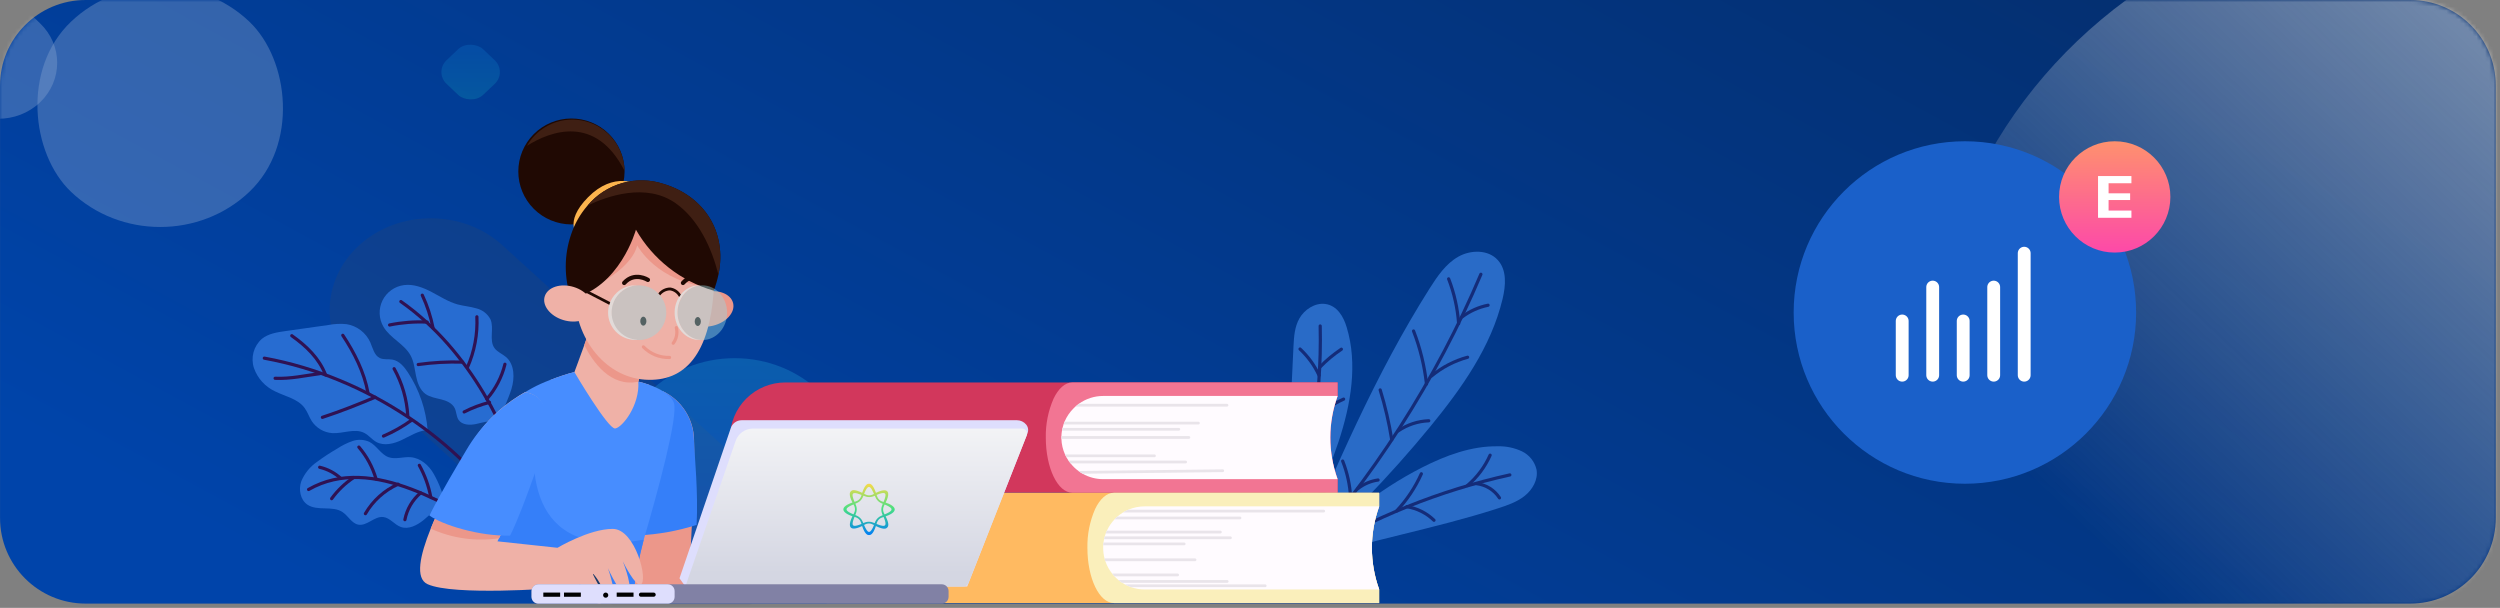 <svg width="584" height="142" viewBox="0 0 584 142" fill="none" xmlns="http://www.w3.org/2000/svg">
<rect x="0" y="0" width="584" height="142" fill="#808080" stroke="none"/>
<path fill-rule="evenodd" clip-rule="evenodd" d="M583.009 20C583.009 8.954 574.054 0 563.009 0H20.009C8.963 0 0.009 8.954 0.009 20V121C0.009 132.046 8.963 141 20.009 141H563.009C574.054 141 583.009 132.046 583.009 121V20Z" fill="url(#paint0_linear_4010_72044)"/>
<g opacity="0.5">
<mask id="mask0_4010_72044" style="mask-type:alpha" maskUnits="userSpaceOnUse" x="0" y="0" width="584" height="141">
<path fill-rule="evenodd" clip-rule="evenodd" d="M583.009 20C583.009 8.954 574.054 0 563.009 0H20.009C8.963 0 0.009 8.954 0.009 20V121C0.009 132.046 8.963 141 20.009 141H563.009C574.054 141 583.009 132.046 583.009 121V20Z" fill="url(#paint1_linear_4010_72044)"/>
</mask>
<g mask="url(#mask0_4010_72044)">
<g style="mix-blend-mode:soft-light" opacity="0.4">
<path d="M-36.751 -1.494L-44.026 -8.422C-49.381 -13.522 -49.381 -21.804 -44.026 -26.904C-38.67 -32.004 -29.973 -32.004 -24.617 -26.904L-17.342 -19.976L-10.067 -26.904C-4.711 -32.004 3.986 -32.004 9.341 -26.904C14.697 -21.804 14.697 -13.522 9.341 -8.422L2.066 -1.494L9.341 5.434C14.697 10.534 14.697 18.816 9.341 23.916C3.986 29.016 -4.711 29.016 -10.067 23.916L-17.342 16.988L-24.617 23.916C-29.973 29.016 -38.67 29.016 -44.026 23.916C-49.381 18.816 -49.381 10.534 -44.026 5.434L-36.751 -1.494Z" fill="white"/>
</g>
<path opacity="0.2" d="M141.563 64.081C145.567 64.081 148.812 60.997 148.812 57.192C148.812 53.387 145.567 50.303 141.563 50.303C137.56 50.303 134.315 53.387 134.315 57.192C134.315 60.997 137.56 64.081 141.563 64.081Z" fill="#DB6BFF"/>
<g style="mix-blend-mode:soft-light" opacity="0.4">
<path d="M175.787 140.825C185.009 132.437 185.009 118.817 175.787 110.429L117.35 57.281C108.127 48.894 93.151 48.894 83.928 57.281C74.706 65.669 74.706 79.29 83.928 87.678L142.365 140.825C151.588 149.25 166.564 149.25 175.787 140.825Z" fill="#3A4459"/>
</g>
<g style="mix-blend-mode:soft-light" opacity="0.4">
<rect width="57.567" height="57.567" rx="28.783" transform="matrix(-0.724 0.69 0.724 0.69 37.423 -14.786)" fill="white"/>
</g>
<rect opacity="0.3" width="11.761" height="11.761" rx="4" transform="matrix(0.725 -0.689 0.725 0.689 101.414 16.829)" fill="url(#paint2_linear_4010_72044)"/>
<g style="mix-blend-mode:overlay">
<ellipse cx="569.047" cy="88.896" rx="118.266" ry="112.396" fill="url(#paint3_linear_4010_72044)"/>
</g>
<path opacity="0.4" d="M171.614 137.019C187.115 137.019 199.682 125.077 199.682 110.345C199.682 95.613 187.115 83.671 171.614 83.671C156.113 83.671 143.547 95.613 143.547 110.345C143.547 125.077 156.113 137.019 171.614 137.019Z" fill="url(#paint4_linear_4010_72044)"/>
</g>
</g>
<path d="M300.007 128.922C300.825 113.181 301.349 96.61 302.16 80.862C302.275 78.665 302.411 76.383 303.545 74.372C304.679 72.361 307.134 70.694 309.553 71.002C312.367 71.36 313.86 74 314.578 76.425C317.198 85.012 315.59 94.385 312.69 103.178C309.656 112.306 305.376 120.973 299.971 128.937" fill="#296BC7"/>
<path d="M308.398 76.154C308.814 93.774 305.764 111.305 299.418 127.756" stroke="#142C79" stroke-width="0.75" stroke-linecap="round" stroke-linejoin="round"/>
<path d="M303.688 81.534C305.556 83.28 307.068 85.369 308.139 87.688" stroke="#142C79" stroke-width="0.75" stroke-linecap="round" stroke-linejoin="round"/>
<path d="M313.343 81.577C311.52 82.789 309.835 84.195 308.318 85.77" stroke="#142C79" stroke-width="0.75" stroke-linecap="round" stroke-linejoin="round"/>
<path d="M302.49 94.635C304.301 96.029 305.762 97.822 306.761 99.873" stroke="#142C79" stroke-width="0.75" stroke-linecap="round" stroke-linejoin="round"/>
<path d="M313.867 93.233C311.178 94.413 308.814 96.222 306.976 98.506" stroke="#142C79" stroke-width="0.75" stroke-linecap="round" stroke-linejoin="round"/>
<path d="M302.59 131.377C311.878 109.468 321.253 87.452 333.979 67.353C335.774 64.527 337.733 61.629 340.64 59.976C343.547 58.323 347.66 58.266 349.893 60.763C352.046 63.124 351.737 66.738 351.005 69.822C348.335 81.026 341.43 90.729 334.116 99.651C324.466 111.409 313.857 122.35 302.396 132.364" fill="#296BC7"/>
<path d="M345.938 64.069C335.716 88.274 320.306 112.602 302.311 131.799" stroke="#142C79" stroke-width="0.75" stroke-linecap="round" stroke-linejoin="round"/>
<path d="M338.401 65.142C339.7 68.49 340.489 72.014 340.741 75.596" stroke="#142C79" stroke-width="0.75" stroke-linecap="round" stroke-linejoin="round"/>
<path d="M341.538 74.036C343.331 72.682 345.406 71.748 347.61 71.302" stroke="#142C79" stroke-width="0.75" stroke-linecap="round" stroke-linejoin="round"/>
<path d="M330.204 77.32C331.742 81.302 332.76 85.465 333.233 89.705" stroke="#142C79" stroke-width="0.75" stroke-linecap="round" stroke-linejoin="round"/>
<path d="M334.381 87.852C336.849 85.8 339.73 84.299 342.83 83.452" stroke="#142C79" stroke-width="0.75" stroke-linecap="round" stroke-linejoin="round"/>
<path d="M322.409 91.086C323.585 94.901 324.489 98.793 325.115 102.735" stroke="#142C79" stroke-width="0.75" stroke-linecap="round" stroke-linejoin="round"/>
<path d="M333.757 98.291C331.203 98.392 328.729 99.21 326.622 100.653" stroke="#142C79" stroke-width="0.75" stroke-linecap="round" stroke-linejoin="round"/>
<path d="M313.645 107.7C314.729 110.443 315.36 113.342 315.511 116.286" stroke="#142C79" stroke-width="0.75" stroke-linecap="round" stroke-linejoin="round"/>
<path d="M321.913 112.129C320.175 112.377 318.534 113.084 317.162 114.176" stroke="#142C79" stroke-width="0.75" stroke-linecap="round" stroke-linejoin="round"/>
<path d="M305.088 130.976C312.532 121.942 321.76 114.531 332.199 109.203C337.726 106.391 343.741 104.151 349.943 104.252C351.863 104.209 353.767 104.611 355.506 105.425C356.366 105.836 357.122 106.435 357.716 107.179C358.31 107.922 358.728 108.791 358.937 109.718C359.339 112.043 357.997 114.39 356.145 115.857C354.293 117.324 351.982 118.082 349.728 118.812C335.236 123.492 319.581 126.253 305.088 130.94" fill="#296BC7"/>
<path d="M352.699 110.942C336.297 114.574 320.613 120.894 306.287 129.645" stroke="#142C79" stroke-width="0.75" stroke-linecap="round" stroke-linejoin="round"/>
<path d="M348.091 106.334C346.88 109.061 345.07 111.481 342.794 113.417" stroke="#142C79" stroke-width="0.75" stroke-linecap="round" stroke-linejoin="round"/>
<path d="M344.926 112.981C346.007 113.108 347.047 113.472 347.971 114.046C348.895 114.62 349.682 115.39 350.273 116.301" stroke="#142C79" stroke-width="0.75" stroke-linecap="round" stroke-linejoin="round"/>
<path d="M332.027 110.677C330.594 113.873 328.636 116.809 326.234 119.363" stroke="#142C79" stroke-width="0.75" stroke-linecap="round" stroke-linejoin="round"/>
<path d="M328.653 118.369C331.038 118.747 333.247 119.852 334.977 121.531L334.841 121.402" stroke="#142C79" stroke-width="0.75" stroke-linecap="round" stroke-linejoin="round"/>
<path d="M312.467 92.503C310.192 98.78 310.192 105.652 312.467 111.929V115.099H183.459C180.033 115.099 176.746 113.742 174.323 111.326C171.9 108.911 170.539 105.635 170.539 102.22C170.539 98.804 171.9 95.528 174.323 93.113C176.746 90.697 180.033 89.341 183.459 89.341H312.467V92.503Z" fill="#D2375C"/>
<path d="M312.467 92.503C310.192 98.78 310.192 105.652 312.467 111.929V115.099H250.508C247.084 115.099 244.299 109.332 244.299 102.22C244.239 99.085 244.861 95.976 246.122 93.104C247.242 90.779 248.799 89.333 250.508 89.333H312.467V92.503Z" fill="#F27593"/>
<path d="M312.467 111.929H257.707C256.023 111.933 254.367 111.496 252.905 110.663C252.569 110.471 252.245 110.259 251.936 110.026C251.241 109.52 250.62 108.921 250.092 108.244L249.582 107.593C249.406 107.338 249.246 107.073 249.101 106.799L248.785 106.155C248.272 105.014 247.986 103.784 247.945 102.534C247.945 102.427 247.945 102.313 247.945 102.205C247.945 102.098 247.945 101.991 247.945 101.89C247.959 101.456 248.002 101.024 248.075 100.595L248.211 99.951C248.27 99.68 248.347 99.412 248.441 99.15L248.677 98.506C249.178 97.32 249.91 96.245 250.831 95.344C250.953 95.212 251.082 95.088 251.218 94.972C251.473 94.741 251.742 94.526 252.022 94.328C253.679 93.134 255.671 92.493 257.714 92.496H312.475C310.195 98.774 310.192 105.649 312.467 111.929Z" fill="#FFFBFF"/>
<path d="M286.95 94.657C286.951 94.699 286.943 94.742 286.928 94.781C286.912 94.821 286.888 94.856 286.858 94.886C286.827 94.917 286.792 94.94 286.752 94.956C286.712 94.972 286.67 94.98 286.627 94.979H251.211C251.466 94.748 251.735 94.533 252.015 94.335H286.627C286.713 94.335 286.795 94.369 286.856 94.429C286.916 94.489 286.95 94.571 286.95 94.657Z" fill="#E9E4EA"/>
<path d="M248.699 98.513H279.951C279.994 98.513 280.036 98.522 280.075 98.538C280.114 98.554 280.15 98.578 280.18 98.608C280.21 98.638 280.234 98.673 280.25 98.712C280.266 98.751 280.274 98.793 280.274 98.835C280.274 98.877 280.266 98.919 280.25 98.958C280.234 98.998 280.21 99.033 280.18 99.063C280.15 99.093 280.114 99.117 280.075 99.133C280.036 99.149 279.994 99.157 279.951 99.157H248.462L248.699 98.513Z" fill="#E9E4EA"/>
<path d="M248.232 99.959H275.372C275.457 99.959 275.539 99.993 275.6 100.053C275.661 100.113 275.695 100.195 275.695 100.281C275.695 100.366 275.661 100.448 275.6 100.508C275.539 100.569 275.457 100.603 275.372 100.603H248.096L248.232 99.959Z" fill="#E9E4EA"/>
<path d="M247.967 101.869H277.726C277.812 101.869 277.894 101.903 277.955 101.963C278.015 102.024 278.049 102.106 278.049 102.191C278.049 102.276 278.015 102.358 277.955 102.419C277.894 102.479 277.812 102.513 277.726 102.513H247.967V101.869Z" fill="#E9E4EA"/>
<path d="M249.122 106.806H269.68C269.766 106.806 269.848 106.772 269.908 106.712C269.969 106.651 270.003 106.569 270.003 106.484C270.003 106.399 269.969 106.317 269.908 106.256C269.848 106.196 269.766 106.162 269.68 106.162H248.807L249.122 106.806Z" fill="#E9E4EA"/>
<path d="M250.077 108.244H276.959C277.001 108.245 277.044 108.238 277.083 108.222C277.123 108.206 277.159 108.182 277.189 108.152C277.219 108.122 277.243 108.086 277.259 108.047C277.275 108.007 277.283 107.965 277.282 107.922C277.282 107.88 277.273 107.838 277.257 107.799C277.241 107.76 277.217 107.724 277.187 107.695C277.157 107.665 277.121 107.641 277.082 107.625C277.043 107.609 277.001 107.6 276.959 107.6H249.582L250.077 108.244Z" fill="#E9E4EA"/>
<path d="M285.952 109.954C285.953 109.997 285.946 110.039 285.93 110.078C285.915 110.117 285.892 110.153 285.863 110.184C285.833 110.215 285.798 110.239 285.759 110.256C285.72 110.273 285.679 110.282 285.636 110.283L252.905 110.663C252.569 110.471 252.245 110.259 251.936 110.026L285.672 109.639C285.749 109.65 285.819 109.687 285.871 109.745C285.922 109.803 285.951 109.877 285.952 109.954Z" fill="#E9E4EA"/>
<path d="M322.179 118.276C319.903 124.552 319.903 131.425 322.179 137.702V140.871H193.171C189.744 140.871 186.458 139.514 184.035 137.099C181.612 134.684 180.25 131.408 180.25 127.992C180.25 124.576 181.612 121.301 184.035 118.885C186.458 116.47 189.744 115.113 193.171 115.113H322.179V118.276Z" fill="#FFBA61"/>
<path d="M322.179 118.276C319.904 124.552 319.904 131.425 322.179 137.702V140.871H260.22C256.796 140.871 254.018 135.104 254.018 127.992C253.956 124.859 254.576 121.749 255.834 118.877C256.954 116.551 258.511 115.106 260.22 115.106H322.179V118.276Z" fill="#FAEFBB"/>
<path d="M322.179 137.702H267.426C266.335 137.706 265.252 137.522 264.225 137.158C263.727 136.987 263.247 136.772 262.789 136.514C262.574 136.408 262.368 136.286 262.172 136.149C261.861 135.955 261.563 135.74 261.282 135.505C260.948 135.234 260.634 134.94 260.341 134.625C260.146 134.42 259.961 134.205 259.789 133.981C259.104 133.125 258.575 132.156 258.224 131.119L258.023 130.475C257.812 129.672 257.705 128.844 257.707 128.014C257.707 127.813 257.707 127.606 257.707 127.405C257.714 127.19 257.736 126.974 257.772 126.761C257.8 126.499 257.843 126.239 257.901 125.982C257.944 125.767 258.001 125.552 258.066 125.338C258.126 125.094 258.203 124.855 258.296 124.622C258.371 124.402 258.459 124.187 258.561 123.978C259.009 123.001 259.615 122.104 260.356 121.324L260.542 121.13C260.7 120.973 260.851 120.823 261.023 120.68C261.429 120.324 261.863 120.004 262.322 119.721C262.719 119.475 263.135 119.26 263.564 119.077C264.786 118.553 266.103 118.283 267.433 118.283H322.186C319.917 124.558 319.915 131.425 322.179 137.702Z" fill="#FFFBFF"/>
<path d="M309.539 119.392C309.539 119.434 309.53 119.476 309.514 119.515C309.498 119.554 309.474 119.59 309.444 119.619C309.414 119.649 309.379 119.673 309.339 119.689C309.3 119.705 309.258 119.714 309.216 119.714H262.315C262.712 119.468 263.128 119.253 263.557 119.07H309.216C309.301 119.07 309.384 119.104 309.444 119.164C309.505 119.224 309.539 119.306 309.539 119.392Z" fill="#E9E4EA"/>
<path d="M289.986 120.994C289.986 121.08 289.952 121.162 289.892 121.222C289.831 121.283 289.749 121.316 289.663 121.316H260.349L260.535 121.123C260.693 120.966 260.844 120.816 261.016 120.672H289.663C289.749 120.672 289.831 120.706 289.892 120.767C289.952 120.827 289.986 120.909 289.986 120.994Z" fill="#E9E4EA"/>
<path d="M285.399 124.293C285.399 124.378 285.365 124.46 285.305 124.521C285.244 124.581 285.162 124.615 285.076 124.615H258.289C258.363 124.395 258.452 124.18 258.554 123.971H285.112C285.192 123.98 285.265 124.018 285.318 124.077C285.371 124.137 285.4 124.213 285.399 124.293Z" fill="#E9E4EA"/>
<path d="M287.754 125.631C287.754 125.716 287.72 125.798 287.659 125.859C287.598 125.919 287.516 125.953 287.431 125.953H257.894C257.937 125.738 257.994 125.524 258.059 125.309H287.431C287.516 125.309 287.598 125.343 287.659 125.403C287.72 125.464 287.754 125.546 287.754 125.631Z" fill="#E9E4EA"/>
<path d="M276.944 127.055C276.945 127.097 276.937 127.14 276.922 127.179C276.906 127.219 276.882 127.255 276.852 127.285C276.822 127.315 276.786 127.338 276.746 127.354C276.706 127.37 276.664 127.378 276.621 127.377H257.7C257.707 127.161 257.729 126.946 257.765 126.733H276.621C276.664 126.733 276.706 126.741 276.745 126.757C276.784 126.774 276.82 126.797 276.85 126.827C276.88 126.857 276.903 126.893 276.92 126.932C276.936 126.971 276.944 127.013 276.944 127.055Z" fill="#E9E4EA"/>
<path d="M258.195 131.09H279.162C279.204 131.091 279.247 131.084 279.286 131.068C279.326 131.052 279.362 131.028 279.392 130.998C279.423 130.968 279.446 130.932 279.462 130.893C279.478 130.853 279.486 130.811 279.485 130.768C279.485 130.726 279.476 130.684 279.46 130.645C279.444 130.606 279.42 130.57 279.39 130.541C279.36 130.511 279.325 130.487 279.285 130.471C279.246 130.455 279.204 130.446 279.162 130.446H257.994L258.195 131.09Z" fill="#E9E4EA"/>
<path d="M286.993 135.827C286.993 135.912 286.959 135.994 286.898 136.055C286.838 136.115 286.756 136.149 286.67 136.149H262.143C261.832 135.955 261.535 135.74 261.253 135.505H286.67C286.713 135.504 286.755 135.512 286.795 135.527C286.834 135.543 286.87 135.567 286.9 135.597C286.931 135.627 286.954 135.663 286.97 135.703C286.986 135.742 286.994 135.784 286.993 135.827Z" fill="#E9E4EA"/>
<path d="M275.422 134.303C275.422 134.388 275.388 134.47 275.328 134.531C275.267 134.591 275.185 134.625 275.099 134.625H260.349C260.153 134.42 259.968 134.205 259.796 133.981H275.114C275.197 133.985 275.275 134.02 275.333 134.08C275.39 134.14 275.422 134.22 275.422 134.303Z" fill="#E9E4EA"/>
<path d="M295.872 136.836C295.872 136.921 295.838 137.003 295.777 137.063C295.717 137.124 295.635 137.158 295.549 137.158H264.225C263.727 136.987 263.247 136.772 262.789 136.514H295.52C295.565 136.51 295.61 136.515 295.653 136.53C295.695 136.544 295.734 136.567 295.767 136.597C295.801 136.628 295.827 136.665 295.845 136.706C295.863 136.747 295.872 136.791 295.872 136.836Z" fill="#E9E4EA"/>
<path d="M99.908 100.61C99.547 95.763 97.962 91.087 95.3 87.015C94.417 85.67 93.283 84.31 91.711 84.01C90.728 83.824 89.658 84.074 88.754 83.652C87.412 83.03 87.089 81.327 86.5 79.974C86.001 78.863 85.233 77.892 84.265 77.15C83.296 76.409 82.157 75.918 80.952 75.724C79.543 75.585 78.121 75.65 76.731 75.918L66.617 77.349C64.708 77.62 62.691 77.935 61.184 79.144C60.237 79.978 59.556 81.071 59.225 82.287C58.895 83.502 58.929 84.788 59.325 85.985C59.74 87.174 60.391 88.267 61.238 89.201C62.085 90.135 63.111 90.891 64.256 91.422C66.639 92.61 69.56 93.14 71.139 95.279C71.857 96.224 72.187 97.376 72.819 98.363C73.348 99.169 74.056 99.842 74.889 100.33C75.722 100.818 76.657 101.107 77.621 101.175C80.148 101.332 82.861 99.973 85.108 101.139C86.148 101.676 86.88 102.677 87.907 103.243C89.709 104.244 91.977 103.672 93.843 102.785C95.709 101.898 97.504 100.717 99.585 100.481" fill="#276CD1"/>
<path d="M118.449 120.093C107.589 103.601 86.407 88.16 61.744 83.666" stroke="#2F1253" stroke-width="0.75" stroke-linecap="round" stroke-linejoin="round"/>
<path d="M80.076 78.329C82.775 82.386 85.1 86.986 85.955 91.773" stroke="#2F1253" stroke-width="0.75" stroke-linecap="round" stroke-linejoin="round"/>
<path d="M75.317 97.49C79.817 95.995 83.256 94.628 87.634 92.796" stroke="#2F1253" stroke-width="0.75" stroke-linecap="round" stroke-linejoin="round"/>
<path d="M92.063 86.128C93.943 89.503 95.035 93.257 95.257 97.111" stroke="#2F1253" stroke-width="0.75" stroke-linecap="round" stroke-linejoin="round"/>
<path d="M89.579 101.869C91.894 100.874 94.094 99.631 96.14 98.163" stroke="#2F1253" stroke-width="0.75" stroke-linecap="round" stroke-linejoin="round"/>
<path d="M68.161 78.422C71.57 80.833 74.556 83.695 76.056 87.588" stroke="#2F1253" stroke-width="0.75" stroke-linecap="round" stroke-linejoin="round"/>
<path d="M64.27 88.367C67.924 88.532 71.247 87.731 74.735 87.28" stroke="#2F1253" stroke-width="0.75" stroke-linecap="round" stroke-linejoin="round"/>
<path d="M116.999 98.528C117.279 95.852 118.686 93.448 119.468 90.879C120.251 88.31 120.236 85.155 118.191 83.388C117.344 82.672 116.202 82.243 115.535 81.341C114.157 79.481 115.499 76.705 114.566 74.579C114.22 73.936 113.74 73.374 113.158 72.931C112.576 72.488 111.906 72.174 111.192 72.011C109.792 71.596 108.321 71.496 106.885 71.109C104.732 70.508 102.794 69.249 100.806 68.204C98.817 67.16 96.585 66.301 94.346 66.602C93.278 66.745 92.263 67.149 91.391 67.778C90.518 68.407 89.815 69.241 89.344 70.206C88.873 71.172 88.648 72.238 88.691 73.311C88.733 74.383 89.041 75.429 89.587 76.354C91.166 79.037 94.504 80.361 95.953 83.116C96.714 84.547 96.865 86.235 97.188 87.831C97.511 89.426 98.1 91.108 99.427 92.059C100.475 92.775 101.811 92.99 103.06 93.297C104.308 93.605 105.629 94.17 106.203 95.315C106.641 96.181 106.577 97.254 107.108 98.062C107.94 99.315 109.771 99.365 111.242 99.043C112.714 98.721 114.257 98.148 115.678 98.656" fill="#276CD1"/>
<path d="M122.533 114.033C118.98 101.461 110.237 82.085 93.642 70.444" stroke="#2F1253" stroke-width="0.75" stroke-linecap="round" stroke-linejoin="round"/>
<path d="M98.645 68.956C99.795 71.4 100.639 73.976 101.157 76.626" stroke="#2F1253" stroke-width="0.75" stroke-linecap="round" stroke-linejoin="round"/>
<path d="M91.015 75.918C93.899 75.326 96.846 75.1 99.786 75.245" stroke="#2F1253" stroke-width="0.75" stroke-linecap="round" stroke-linejoin="round"/>
<path d="M111.4 74.007C111.592 78.06 110.835 82.102 109.189 85.813" stroke="#2F1253" stroke-width="0.75" stroke-linecap="round" stroke-linejoin="round"/>
<path d="M97.698 85.155C101.127 84.67 104.593 84.481 108.055 84.59" stroke="#2F1253" stroke-width="0.75" stroke-linecap="round" stroke-linejoin="round"/>
<path d="M108.428 96.231C110.312 95.267 112.298 94.518 114.35 93.998" stroke="#2F1253" stroke-width="0.75" stroke-linecap="round" stroke-linejoin="round"/>
<path d="M117.954 85.083C117.219 88.082 115.774 90.862 113.74 93.19" stroke="#2F1253" stroke-width="0.75" stroke-linecap="round" stroke-linejoin="round"/>
<path d="M104.072 117.946C103.532 115.424 102.612 112.997 101.344 110.748C100.21 108.695 98.215 106.963 95.867 106.799C94.159 106.677 92.379 107.378 90.764 106.799C88.948 106.141 88.007 104.08 86.285 103.221C85.049 102.659 83.645 102.587 82.359 103.021C81.092 103.463 79.886 104.061 78.77 104.803C77.144 105.739 75.574 106.769 74.068 107.886C72.404 109.023 71.113 110.623 70.357 112.487C69.718 114.376 70.156 116.737 71.793 117.875C74.14 119.478 77.657 118.039 80.019 119.621C81.339 120.515 82.172 122.268 83.701 122.561C85.732 122.934 87.455 120.558 89.508 120.773C91.087 120.937 92.121 122.547 93.606 123.091C95.43 123.763 97.418 122.705 98.939 121.495C100.461 120.286 102.148 118.276 104.064 117.975" fill="#276CD1"/>
<path d="M119.138 126.196C105.593 118.812 87.074 105.776 72.087 114.34" stroke="#2F1253" stroke-width="0.75" stroke-linecap="round" stroke-linejoin="round"/>
<path d="M83.83 104.438C85.684 106.608 87.052 109.147 87.842 111.886" stroke="#2F1253" stroke-width="0.75" stroke-linecap="round" stroke-linejoin="round"/>
<path d="M74.678 109.153C76.509 109.58 78.198 110.473 79.581 111.743" stroke="#2F1253" stroke-width="0.75" stroke-linecap="round" stroke-linejoin="round"/>
<path d="M77.47 116.487C78.881 114.545 80.629 112.871 82.631 111.543" stroke="#2F1253" stroke-width="0.75" stroke-linecap="round" stroke-linejoin="round"/>
<path d="M85.359 119.993C87.123 116.964 89.79 114.558 92.989 113.11" stroke="#2F1253" stroke-width="0.75" stroke-linecap="round" stroke-linejoin="round"/>
<path d="M97.956 108.702C99.232 111.004 100.131 113.494 100.619 116.079" stroke="#2F1253" stroke-width="0.75" stroke-linecap="round" stroke-linejoin="round"/>
<path d="M94.582 121.395C95.06 118.953 96.356 116.746 98.257 115.135" stroke="#2F1253" stroke-width="0.75" stroke-linecap="round" stroke-linejoin="round"/>
<path d="M161.932 115.12C161.846 117.71 161.724 120.415 161.602 122.991C161.552 123.871 161.516 124.744 161.473 125.588C161.114 132.636 160.755 138.396 160.755 138.396L147.045 138.081L149.091 126.06L149.256 125.073L150.692 116.487L154.898 91.408C157.037 92.444 158.846 94.052 160.123 96.051C161.4 98.051 162.096 100.364 162.133 102.735C162.227 105.446 162.126 110.076 161.932 115.12Z" fill="#EC978A"/>
<path d="M162.729 122.619C158.35 124.015 153.806 124.838 149.213 125.066L154.862 91.401C157.001 92.437 158.81 94.044 160.087 96.044C161.365 98.044 162.061 100.357 162.098 102.728C162.284 106.878 163.117 114.956 162.729 122.619Z" fill="#357FF9"/>
<path d="M151.632 89.891C151.675 96.567 146.292 102.177 141.755 102.713C137.606 103.214 130.838 92.796 128.412 88.818C130.3 88.069 132.229 87.427 134.19 86.893C134.19 86.893 135.482 83.438 136.487 80.618C136.774 79.824 137.032 79.073 137.205 78.472C137.372 78.016 137.509 77.55 137.614 77.077L151.065 81.277L150.972 81.649L149.579 87.266L149.113 89.147C149.967 89.344 150.808 89.593 151.632 89.891Z" fill="#EFB1A7"/>
<path d="M151.001 81.656L149.141 89.154C142.538 90.585 138.375 84.339 136.487 80.618C136.774 79.824 137.032 79.073 137.205 78.472L151.001 81.656Z" fill="#EC978A"/>
<path d="M145.897 40.192C145.86 43.461 144.527 46.582 142.188 48.874C139.85 51.166 136.697 52.442 133.417 52.424C130.138 52.405 126.999 51.094 124.687 48.776C122.375 46.458 121.077 43.322 121.077 40.053C121.077 36.784 122.375 33.648 124.687 31.33C126.999 29.012 130.138 27.7 133.417 27.682C136.697 27.663 139.85 28.939 142.188 31.231C144.527 33.523 145.86 36.645 145.897 39.913C145.897 40.006 145.897 40.099 145.897 40.192Z" fill="#200903"/>
<path d="M145.89 39.913C139.143 26.598 128.483 30.655 123.093 34.068C124.419 31.752 126.473 29.935 128.936 28.897C131.4 27.858 134.138 27.656 136.729 28.32C139.319 28.984 141.619 30.479 143.275 32.573C144.93 34.668 145.849 37.247 145.89 39.913Z" fill="#3F1F13"/>
<path d="M135.073 55.132C135.073 55.132 131.448 52.077 137.377 46.067C143.306 40.056 149.127 42.625 150.226 44.085L135.073 55.132Z" fill="#FCB44E"/>
<path d="M171.257 70.816C171.781 72.963 169.67 75.345 166.548 76.089C163.426 76.833 160.475 75.681 159.951 73.513C159.427 71.345 161.538 68.984 164.66 68.24C167.782 67.496 170.733 68.648 171.257 70.816Z" fill="#EC978A"/>
<path d="M166.728 67.904C165.73 82.45 160.196 89.326 150.663 88.689C141.131 88.052 133.58 78.458 134.233 66.695C135.202 49.129 143.988 45.494 153.52 46.131C163.053 46.768 167.532 56.155 166.728 67.904Z" fill="#EFB1A7"/>
<path d="M136.487 68.011C136.487 68.011 147.254 63.675 148.854 57.329C148.854 57.329 153.412 66.029 166.203 67.138L152.817 47.583L138.841 56.22L136.487 68.011Z" fill="#EC978A"/>
<path d="M167.826 64.169C167.563 65.442 167.196 66.691 166.727 67.904C159.041 65.692 152.522 60.582 148.553 53.658C148.553 53.658 144.785 67.339 133.393 69.743C131.746 64.901 131.746 59.652 133.393 54.81C134.215 52.315 135.525 50.007 137.248 48.02C139.359 45.495 142.184 43.662 145.356 42.76C148.527 41.857 151.897 41.928 155.027 42.961C164.459 45.816 169.907 54.13 167.826 64.169Z" fill="#200903"/>
<path d="M167.826 64.169C166.211 57.765 163.117 51.29 157.985 47.584C150.965 42.482 141.576 45.931 137.248 48.02C139.36 45.495 142.185 43.662 145.356 42.76C148.527 41.857 151.897 41.928 155.028 42.961C164.459 45.816 169.907 54.13 167.826 64.169Z" fill="#3F1F13"/>
<path d="M138.325 72.612C137.657 74.758 134.635 75.689 131.57 74.758C128.505 73.828 126.546 71.31 127.264 69.185C127.981 67.06 130.953 66.101 134.018 67.038C137.083 67.975 138.978 70.487 138.325 72.612Z" fill="#EFB1A7"/>
<path d="M151.001 75.023C151.001 75.603 150.685 76.068 150.283 76.068C149.881 76.068 149.565 75.603 149.565 75.023C149.565 74.444 149.881 73.978 150.283 73.978C150.685 73.978 151.001 74.451 151.001 75.023Z" fill="#200903"/>
<path d="M163.72 75.102C163.72 75.681 163.404 76.147 163.002 76.147C162.6 76.147 162.284 75.681 162.284 75.102C162.284 74.522 162.6 74.057 163.002 74.057C163.404 74.057 163.72 74.529 163.72 75.102Z" fill="#200903"/>
<path d="M151.345 65.378C151.345 65.378 148.244 63.41 145.811 66.094" stroke="#200903" stroke-linecap="round" stroke-linejoin="round"/>
<path d="M165.077 65.378C165.077 65.378 161.976 63.41 159.542 66.094" stroke="#200903" stroke-linecap="round" stroke-linejoin="round"/>
<path d="M157.985 76.54C158.145 77.161 158.164 77.81 158.04 78.439C157.915 79.067 157.651 79.661 157.267 80.175" stroke="#EC978A" stroke-width="0.75" stroke-linecap="round" stroke-linejoin="round"/>
<path d="M156.406 83.502C155.271 83.538 154.142 83.337 153.09 82.912C152.038 82.486 151.087 81.847 150.297 81.033" stroke="#EC978A" stroke-width="0.75" stroke-linecap="round" stroke-linejoin="round"/>
<g style="mix-blend-mode:screen" opacity="0.43">
<path d="M155.645 73.048C155.645 74.527 155.13 75.959 154.189 77.102C153.248 78.245 151.938 79.027 150.484 79.315C149.029 79.603 147.519 79.379 146.211 78.681C144.903 77.984 143.879 76.856 143.312 75.49C142.745 74.124 142.671 72.604 143.102 71.189C143.534 69.775 144.444 68.553 145.678 67.733C146.911 66.912 148.392 66.543 149.868 66.689C151.344 66.835 152.724 67.487 153.771 68.534C153.925 68.681 154.068 68.839 154.202 69.006C155.133 70.149 155.642 71.576 155.645 73.048Z" fill="#99D7E0"/>
</g>
<path opacity="0.68" d="M148.847 79.416H148.46C146.76 79.416 145.129 78.743 143.927 77.545C142.725 76.347 142.05 74.722 142.05 73.027C142.047 72.401 142.141 71.778 142.33 71.181C142.39 70.969 142.462 70.762 142.545 70.558C143.034 69.397 143.856 68.405 144.909 67.708C145.961 67.01 147.196 66.638 148.46 66.638H148.847C147.227 66.746 145.709 67.464 144.599 68.646C143.49 69.828 142.873 71.387 142.873 73.005C142.873 74.624 143.49 76.183 144.599 77.365C145.709 78.547 147.227 79.265 148.847 79.374V79.416Z" fill="#DCEEEF"/>
<g style="mix-blend-mode:screen" opacity="0.43">
<path d="M164.072 79.438C167.263 79.438 169.85 76.577 169.85 73.048C169.85 69.519 167.263 66.659 164.072 66.659C160.88 66.659 158.293 69.519 158.293 73.048C158.293 76.577 160.88 79.438 164.072 79.438Z" fill="#99D7E0"/>
</g>
<path opacity="0.68" d="M163.72 79.416C163.605 79.416 163.49 79.416 163.368 79.416C160.174 79.416 157.59 76.554 157.59 73.027C157.582 71.716 157.956 70.431 158.667 69.328C158.778 69.14 158.903 68.961 159.04 68.791C159.55 68.133 160.201 67.599 160.947 67.227C161.693 66.856 162.513 66.656 163.347 66.645C163.469 66.645 163.584 66.645 163.698 66.645C160.669 66.845 158.265 69.614 158.265 73.013C158.265 76.411 160.691 79.216 163.72 79.416Z" fill="#DCEEEF"/>
<path d="M159.04 68.812C158.903 68.982 158.778 69.162 158.667 69.349C158.624 69.333 158.589 69.303 158.566 69.263C158.355 68.886 158.06 68.561 157.705 68.313C157.349 68.065 156.942 67.901 156.513 67.832C156.068 67.843 155.631 67.953 155.235 68.155C154.839 68.357 154.493 68.645 154.224 68.999C154.09 68.832 153.946 68.674 153.793 68.526C154.121 68.102 154.543 67.758 155.026 67.523C155.509 67.287 156.04 67.165 156.578 67.167C157.087 67.237 157.573 67.422 157.999 67.707C158.426 67.992 158.782 68.37 159.04 68.812Z" fill="#200903"/>
<path d="M142.545 70.58C142.461 70.783 142.39 70.991 142.33 71.202L136.731 68.297L137.04 67.732L142.545 70.58Z" fill="#200903"/>
<path d="M150.376 126.067C149.29 130.125 148.494 134.254 147.993 138.424L107.388 134.847C107.388 134.847 113.955 101.218 118.506 95.115C119.08 94.365 119.746 93.69 120.487 93.104C122.899 91.303 125.558 89.857 128.383 88.811C130.271 88.062 132.201 87.419 134.161 86.886C134.161 86.886 142.057 100.331 143.715 100.094C145.373 99.858 149.457 94.721 149.113 89.147C149.957 89.336 150.788 89.575 151.604 89.863C153.757 90.621 156.592 92.009 157.396 94.034C158.545 96.953 153.685 114.748 150.376 126.067Z" fill="#478DFF"/>
<path d="M150.376 126.067C149.29 130.125 148.494 134.254 147.993 138.424L107.388 134.847C107.388 134.847 113.955 101.218 118.506 95.115C119.08 94.365 119.746 93.69 120.487 93.104L125.677 96.174C123.445 107.722 122.303 131.14 150.376 126.067Z" fill="#357FF9"/>
<path d="M149.651 136.542C148.417 137 145.768 131.684 145.495 131.14C145.739 131.741 148.223 138.152 146.507 138.904C145.122 139.519 142.201 133.18 142.014 132.736C142.157 133.151 144.232 139.226 143.062 139.998C142.822 140.141 142.545 140.211 142.266 140.2C141.987 140.188 141.717 140.096 141.49 139.934C141.314 139.825 141.148 139.701 140.995 139.562C140.957 139.528 140.921 139.492 140.887 139.455C140.992 139.728 140.992 140.03 140.888 140.303C140.783 140.576 140.581 140.802 140.32 140.936C138.82 141.651 135.547 136.449 135.547 136.449C133.692 137.444 131.554 137.785 129.481 137.415C129.481 137.415 105.974 139.218 99.894 136.471C96.908 135.126 98.114 129.716 100.612 123.499C100.992 122.554 101.401 121.581 101.839 120.637C103.189 117.596 104.71 114.483 106.146 111.65C107.381 109.181 108.536 106.949 109.398 105.139C113.647 96.209 122.612 91.644 122.612 91.644C131.735 92.803 125.21 108.28 124.227 110.412C123.804 111.314 122.074 114.805 120.308 118.283C118.994 120.909 117.666 123.542 116.891 125.073C116.762 125.323 116.654 125.552 116.554 125.738L116.202 126.454L130.235 127.963C130.235 127.963 137.607 123.549 143.134 123.549C148.424 123.542 151.539 135.834 149.651 136.542Z" fill="#EFB1A7"/>
<path d="M120.337 118.276C119.023 120.901 117.695 123.535 116.92 125.066C116.791 125.316 116.683 125.545 116.583 125.731C111.159 126.543 105.616 125.767 100.626 123.499C101.007 122.554 101.416 121.581 101.854 120.637C103.203 117.596 104.725 114.483 106.16 111.65L120.337 118.276Z" fill="#EC978A"/>
<path d="M141.49 139.934C141.314 139.825 141.148 139.701 140.994 139.562C140.79 138.906 140.55 138.261 140.277 137.63C139.76 136.435 139.064 135.355 138.518 134.174C138.518 134.11 138.576 134.038 138.626 134.095C140.062 135.767 141.048 137.777 141.49 139.934Z" fill="#1A3A69"/>
<path d="M124.852 110.806C123.265 115.299 120.961 121.538 119.16 125.116C112.075 125.316 103.368 122.647 100.303 120.422C103.361 114.448 106.713 108.888 108.917 105.175C112.21 99.526 116.955 94.856 122.662 91.644C131.764 92.775 125.986 107.593 124.852 110.806Z" fill="#478DFF"/>
<path d="M225.938 137.008H160.102L158.731 135.09L170.719 99.973C170.898 99.445 171.239 98.987 171.694 98.662C172.148 98.338 172.693 98.163 173.252 98.163H237.566C237.979 98.164 238.386 98.256 238.758 98.433C239.131 98.61 239.459 98.867 239.72 99.186C239.946 99.462 240.094 99.793 240.149 100.145C240.205 100.497 240.166 100.857 240.035 101.189L225.938 137.008Z" fill="#DEDEFD"/>
<path d="M225.127 137.008H160.102L171.852 102.971C172.148 102.136 172.696 101.412 173.421 100.9C174.146 100.388 175.012 100.111 175.901 100.109H238.736C238.929 100.108 239.119 100.155 239.289 100.245C239.46 100.334 239.606 100.464 239.715 100.623C239.824 100.781 239.893 100.964 239.915 101.155C239.937 101.346 239.911 101.54 239.841 101.719L226.203 136.271C226.115 136.485 225.967 136.668 225.775 136.799C225.584 136.93 225.359 137.003 225.127 137.008Z" fill="url(#paint5_linear_4010_72044)"/>
<path d="M219.995 136.492H125.763C124.883 136.492 124.17 137.203 124.17 138.081V139.419C124.17 140.296 124.883 141.007 125.763 141.007H219.995C220.875 141.007 221.588 140.296 221.588 139.419V138.081C221.588 137.203 220.875 136.492 219.995 136.492Z" fill="#8181A5"/>
<path d="M155.997 136.492H125.763C124.883 136.492 124.17 137.203 124.17 138.081V139.419C124.17 140.296 124.883 141.007 125.763 141.007H155.997C156.877 141.007 157.59 140.296 157.59 139.419V138.081C157.59 137.203 156.877 136.492 155.997 136.492Z" fill="#DEDEFD"/>
<path d="M130.852 138.424H126.919V139.404H130.852V138.424Z" fill="black"/>
<path d="M135.683 138.424H131.75V139.404H135.683V138.424Z" fill="black"/>
<path d="M147.993 138.424H144.06V139.404H147.993V138.424Z" fill="black"/>
<path d="M152.68 139.404H149.737C149.606 139.404 149.48 139.352 149.387 139.26C149.294 139.167 149.242 139.042 149.242 138.911C149.244 138.781 149.297 138.657 149.39 138.566C149.482 138.475 149.607 138.424 149.737 138.424H152.68C152.811 138.424 152.935 138.475 153.028 138.566C153.121 138.657 153.174 138.781 153.176 138.911C153.176 139.042 153.124 139.167 153.031 139.26C152.938 139.352 152.812 139.404 152.68 139.404Z" fill="black"/>
<path d="M142.093 139.018C142.094 139.137 142.06 139.254 141.995 139.354C141.93 139.454 141.836 139.532 141.726 139.578C141.616 139.625 141.494 139.638 141.377 139.616C141.26 139.593 141.151 139.537 141.066 139.453C140.981 139.369 140.923 139.262 140.899 139.145C140.875 139.028 140.887 138.907 140.932 138.797C140.978 138.687 141.055 138.592 141.154 138.526C141.254 138.46 141.371 138.424 141.49 138.424C141.649 138.424 141.801 138.487 141.914 138.598C142.027 138.709 142.091 138.86 142.093 139.018Z" fill="black"/>
<path d="M203.009 113C202.719 113 202.072 113.075 201.407 115.122C199.42 114.159 198.984 114.538 198.767 114.758C198.563 114.961 198.158 115.474 199.131 117.384C197.065 118.087 197.009 118.797 197.009 119C197.009 119.189 197.085 119.92 199.125 120.598C198.161 122.558 198.623 123.1 198.765 123.244C198.898 123.377 199.47 123.84 201.389 122.878C202.084 124.943 202.73 125 203.008 125C203.298 125 203.945 124.925 204.607 122.887C206.558 123.857 207.055 123.44 207.251 123.244C207.455 123.04 207.86 122.528 206.886 120.616C208.952 119.913 209.009 119.203 209.009 119C209.009 118.811 208.932 118.08 206.892 117.402C207.857 115.443 207.395 114.9 207.251 114.758C207.117 114.625 206.544 114.161 204.618 115.128C203.895 113.039 203.318 113 203.009 113ZM199.297 115.288C199.362 115.223 199.579 114.944 201.259 115.615C201.251 115.643 201.243 115.671 201.236 115.702C200.994 116.574 200.468 116.988 199.726 117.2C199.688 117.211 199.653 117.22 199.617 117.231C198.907 115.598 199.216 115.37 199.297 115.288ZM204.293 115.829C204.311 115.82 204.328 115.812 204.346 115.805C204.357 115.831 204.366 115.856 204.376 115.882C204.719 116.755 205.27 117.34 206.159 117.665C206.179 117.673 206.197 117.679 206.215 117.686C206.203 117.712 206.192 117.736 206.18 117.763C205.79 118.617 205.765 119.434 206.18 120.286C206.189 120.304 206.197 120.322 206.206 120.34C206.18 120.351 206.154 120.359 206.128 120.369C205.25 120.695 204.653 121.254 204.344 122.15C204.338 122.17 204.33 122.188 204.324 122.207C204.298 122.195 204.274 122.184 204.246 122.172C203.389 121.787 202.582 121.773 201.722 122.172C201.704 122.181 201.686 122.189 201.67 122.196C201.659 122.17 201.65 122.145 201.64 122.117C201.305 121.241 200.746 120.659 199.856 120.334C199.836 120.326 199.818 120.32 199.8 120.313C199.811 120.287 199.823 120.263 199.835 120.237C200.226 119.383 200.243 118.571 199.835 117.714C199.826 117.696 199.818 117.678 199.809 117.66C199.835 117.649 199.862 117.641 199.888 117.631C200.767 117.304 201.355 116.741 201.674 115.848C201.679 115.83 201.687 115.812 201.693 115.794C201.719 115.805 201.744 115.817 201.772 115.827C202.63 116.205 203.434 116.228 204.293 115.829ZM197.759 119C197.759 118.895 197.705 118.523 199.372 117.836C199.389 117.865 199.405 117.895 199.422 117.924C199.868 118.71 199.787 119.375 199.413 120.049C199.395 120.08 199.378 120.111 199.361 120.143C197.722 119.479 197.759 119.096 197.759 119ZM199.297 122.713C199.221 122.638 198.922 122.413 199.615 120.748C199.647 120.757 199.677 120.766 199.711 120.775C200.583 121.016 200.995 121.542 201.209 122.284C201.22 122.32 201.23 122.355 201.239 122.389C199.609 123.078 199.364 122.782 199.297 122.713ZM203.009 124.25C202.921 124.25 202.562 124.341 201.848 122.635C201.875 122.62 201.904 122.603 201.933 122.588C202.719 122.142 203.385 122.223 204.058 122.597C204.093 122.617 204.127 122.636 204.161 122.653C203.523 124.297 203.095 124.25 203.009 124.25ZM206.723 122.713C206.66 122.776 206.469 123.092 204.759 122.392C204.768 122.362 204.777 122.331 204.785 122.299C205.026 121.427 205.553 121.013 206.295 120.801C206.333 120.79 206.371 120.779 206.409 120.769C207.117 122.384 206.784 122.652 206.723 122.713ZM208.26 119C208.26 119.105 208.314 119.477 206.646 120.164C206.629 120.135 206.614 120.107 206.598 120.076C206.153 119.29 206.234 118.625 206.607 117.951C206.625 117.919 206.643 117.887 206.66 117.855C208.298 118.521 208.26 118.905 208.26 119ZM206.723 115.288C206.798 115.363 207.098 115.588 206.405 117.253C206.373 117.244 206.342 117.235 206.308 117.226C205.436 116.985 205.036 116.454 204.811 115.717C204.8 115.682 204.79 115.648 204.779 115.614C206.411 114.924 206.655 115.22 206.723 115.288ZM204.166 115.368C204.14 115.383 204.114 115.397 204.087 115.413C203.3 115.859 202.641 115.767 201.962 115.404C201.927 115.386 201.894 115.368 201.859 115.351C202.515 113.693 202.894 113.75 203.01 113.75C203.1 113.75 203.45 113.705 204.166 115.368Z" fill="url(#paint6_linear_4010_72044)"/>
<circle cx="459" cy="73" r="40" fill="#1A60C9"/>
<path d="M465.729 87.646V67.062" stroke="white" stroke-width="3" stroke-linecap="round" stroke-linejoin="round"/>
<path d="M458.604 87.646V74.979" stroke="white" stroke-width="3" stroke-linecap="round" stroke-linejoin="round"/>
<path d="M451.479 87.646V67.062" stroke="white" stroke-width="3" stroke-linecap="round" stroke-linejoin="round"/>
<path d="M444.354 87.646V74.979" stroke="white" stroke-width="3" stroke-linecap="round" stroke-linejoin="round"/>
<path d="M472.854 87.646V59.146" stroke="white" stroke-width="3" stroke-linecap="round" stroke-linejoin="round"/>
<path d="M481.001 46C481.001 38.82 486.821 33 494.001 33C501.181 33 507.001 38.82 507.001 46C507.001 53.18 501.181 59 494.001 59C486.821 59 481.001 53.18 481.001 46Z" fill="url(#paint7_linear_4010_72044)"/>
<path d="M497.901 49.186H492.565V46.726H497.599V45.159H492.565V42.807H497.901V41.125H490.101V50.875H497.901V49.186Z" fill="white"/>
<defs>
<linearGradient id="paint0_linear_4010_72044" x1="583.009" y1="-25.5" x2="398.9" y2="314.008" gradientUnits="userSpaceOnUse">
<stop offset="0.097" stop-color="#042E6D"/>
<stop offset="1" stop-color="#0044AA"/>
</linearGradient>
<linearGradient id="paint1_linear_4010_72044" x1="746.168" y1="178.408" x2="168.583" y2="577.636" gradientUnits="userSpaceOnUse">
<stop stop-color="#E2E2E2"/>
<stop offset="0.732" stop-color="#08073A"/>
</linearGradient>
<linearGradient id="paint2_linear_4010_72044" x1="-0.245" y1="8.943" x2="7.718" y2="0.98" gradientUnits="userSpaceOnUse">
<stop stop-color="#1CF0DB"/>
<stop offset="1" stop-color="#16ABFF"/>
</linearGradient>
<linearGradient id="paint3_linear_4010_72044" x1="687.313" y1="88.896" x2="575.063" y2="207.009" gradientUnits="userSpaceOnUse">
<stop stop-color="#F6F6F6"/>
<stop offset="1" stop-color="#F6F6F6" stop-opacity="0"/>
</linearGradient>
<linearGradient id="paint4_linear_4010_72044" x1="119.532" y1="65.038" x2="119.532" y2="163.051" gradientUnits="userSpaceOnUse">
<stop stop-color="#29F4FF"/>
<stop offset="1" stop-color="#5257FF"/>
</linearGradient>
<linearGradient id="paint5_linear_4010_72044" x1="153.838" y1="89.419" x2="153.838" y2="134.001" gradientUnits="userSpaceOnUse">
<stop stop-color="#FCFCFC"/>
<stop offset="1" stop-color="#D4D6E2"/>
</linearGradient>
<linearGradient id="paint6_linear_4010_72044" x1="203.009" y1="125" x2="203.009" y2="113" gradientUnits="userSpaceOnUse">
<stop stop-color="#007DF7"/>
<stop offset="0.503" stop-color="#46DF83"/>
<stop offset="1" stop-color="#F8DA49"/>
</linearGradient>
<linearGradient id="paint7_linear_4010_72044" x1="519.621" y1="70.21" x2="519.621" y2="18.969" gradientUnits="userSpaceOnUse">
<stop stop-color="#FC2AC2"/>
<stop offset="1" stop-color="#FFB84E"/>
</linearGradient>
</defs>
</svg>
